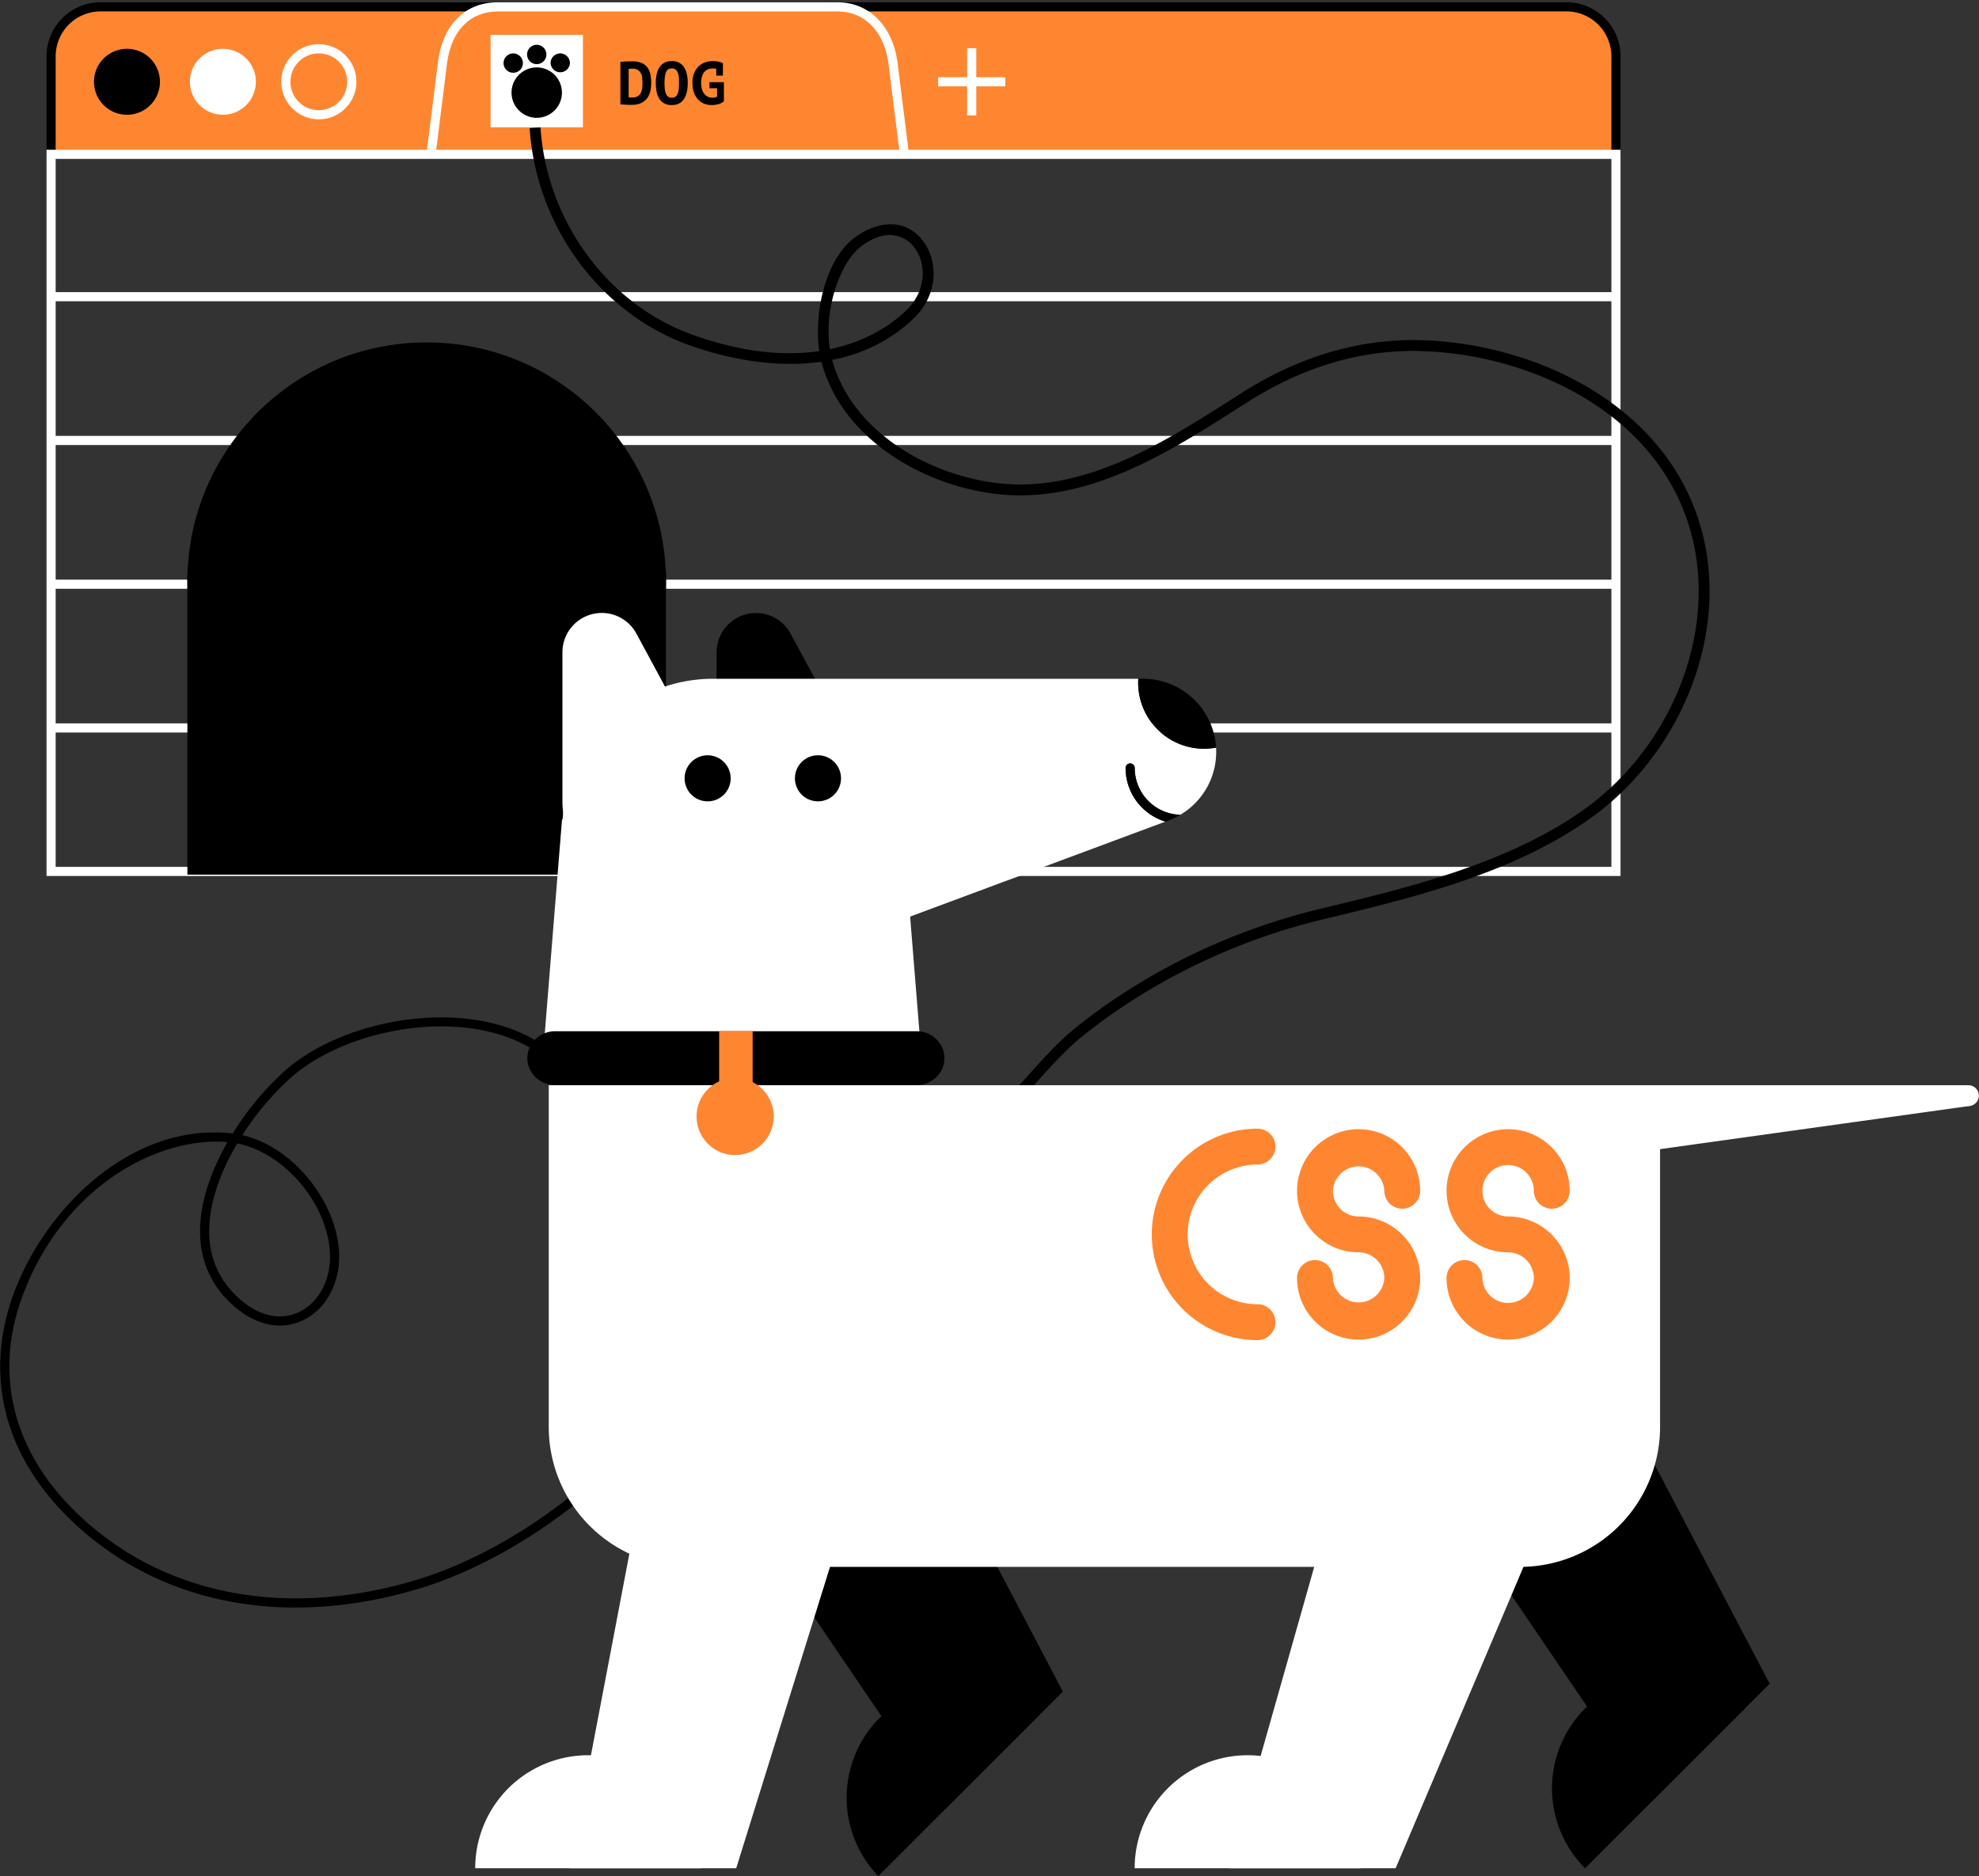 <svg xmlns="http://www.w3.org/2000/svg" viewBox="0 0 866 821"><rect x="0" y="0" width="866" height="821" fill="#333333" stroke="none"/><path d="M129.5 703.49c-38.35 0-72.99-13.33-99.28-39.06C1.82 636.64-6.88 602 5.7 566.92c13.61-37.97 51.78-75.73 95.68-70.95l.45.05a128.47 128.47 0 0 1 22.42-27.06c28.16-25.34 88.13-33.98 117.98-7.96l-2.63 3c-13.12-11.44-33.99-16.65-57.23-14.29-21.7 2.2-42.43 10.5-55.44 22.21a124.5 124.5 0 0 0-20.88 24.83c9.8 2.26 19.31 8.19 27.2 17.03 8.77 9.82 14.26 21.98 15.07 33.36.94 13.32-5.04 25.25-15.25 30.4-9.5 4.78-20.53 2.75-30.26-5.58-9.97-8.54-15.1-19.51-15.26-32.6-.16-13 4.77-26.92 12.01-39.56-31.14-2.6-72.8 20.23-90.1 68.45-12.02 33.54-3.65 66.68 23.56 93.3 37.18 36.4 91.7 47.23 149.57 29.72 34.17-10.35 71.47-35.38 97.35-65.33l3.03 2.62c-26.35 30.49-64.36 55.98-99.22 66.53-18.56 5.62-36.79 8.39-54.25 8.39Zm-25.68-203.1c-7.36 12.41-12.42 26.16-12.27 38.93.14 11.9 4.8 21.85 13.86 29.61 8.44 7.23 17.86 9.07 25.85 5.04 8.77-4.41 13.9-14.83 13.07-26.54-1.53-21.52-20.44-43.12-40.51-47.05Z"/><path fill="#fff" d="M21.75 316.56H706.7v4H21.75Zm0-62.9H706.7v4H21.75Z"/><path fill="#FF8630" d="M22.36 67.8V24.63A21.64 21.64 0 0 1 44 2.99h641.5a21.64 21.64 0 0 1 21.64 21.65v43.15"/><path d="M709.13 67.8h-4V24.63A19.67 19.67 0 0 0 685.5 4.99H44a19.67 19.67 0 0 0-19.64 19.65v43.15h-4V24.64A23.67 23.67 0 0 1 44 .99h641.5a23.67 23.67 0 0 1 23.64 23.65v43.15Z"/><path fill="#FF8630" d="m188.58 67.94 5.1-40.84c2-14.8 10.79-24.08 24.08-24.08h148.87c13.3 0 22.09 10.26 24.08 24.08l5.11 40.84"/><path fill="#fff" d="m393.84 68.19-5.1-40.84c-2-13.76-10.47-22.33-22.1-22.33H217.76c-11.95 0-20.22 8.36-22.1 22.35l-5.1 40.82-3.98-.5 5.11-40.84c2.18-16.18 11.93-25.83 26.06-25.83h148.87c13.57 0 23.8 10.13 26.06 25.8l5.12 40.87Z"/><path fill="#fff" d="M709.13 383.35H20.36V65.53h688.77v317.82Zm-684.77-4h680.77V69.53H24.36Z"/><path fill="#fff" d="M21.75 190.75H706.7v4H21.75Zm0-62.91H706.7v4H21.75Z"/><path d="M70 35.79a14.43 14.43 0 1 1-28.87 0 14.43 14.43 0 0 1 28.86 0Z"/><path fill="#fff" d="M111.97 35.79a14.43 14.43 0 1 1-28.86 0 14.43 14.43 0 0 1 28.86 0Zm27.55 16.43a16.45 16.45 0 0 1-16.43-16.43c0-9.06 7.37-16.43 16.43-16.43 9.06 0 16.43 7.37 16.43 16.43 0 9.06-7.37 16.43-16.43 16.43Zm0-28.86a12.44 12.44 0 0 0-12.43 12.43c0 6.85 5.58 12.43 12.43 12.43s12.43-5.58 12.43-12.43c0-6.86-5.58-12.43-12.43-12.43Z"/><path d="M291.44 254.57c0 57.83-46.88 104.72-104.72 104.72-57.84 0-104.73-46.89-104.73-104.72 0-57.84 46.89-104.73 104.73-104.73s104.72 46.89 104.72 104.73Z"/><path d="M82 249.85h209.44v132.91H82Z"/><path fill="#fff" d="M214.67 15.27h40.42V55.7h-40.42Z"/><path d="M245.9 40.53a11.02 11.02 0 1 1-22.05 0 11.02 11.02 0 0 1 22.05 0Z"/><path d="M228.81 27.4a4.23 4.23 0 1 1-8.45 0 4.23 4.23 0 0 1 8.45 0Zm20.59 0a4.23 4.23 0 1 1-8.46 0 4.23 4.23 0 0 1 8.45 0Zm-10.3-3.77a4.23 4.23 0 1 1-8.45 0 4.23 4.23 0 0 1 8.45 0Zm32.38 3.47a39.85 39.85 0 0 1 3.74-.24l1.44-.03c1.64 0 3 .24 4.07.71a6.3 6.3 0 0 1 2.56 1.97 7.58 7.58 0 0 1 1.3 2.97 17.75 17.75 0 0 1 .01 7.29 8.28 8.28 0 0 1-1.34 3.1 6.9 6.9 0 0 1-2.67 2.2c-1.14.56-2.6.83-4.38.83a29.42 29.42 0 0 1-2.43-.09l-1.33-.08a7.67 7.67 0 0 1-.97-.1Zm5.31 2.96a11.57 11.57 0 0 0-1.7.1v12.41c.08.02.19.03.33.04l.43.03.44.02.34.02c1.03 0 1.84-.2 2.45-.57a3.58 3.58 0 0 0 1.36-1.5c.3-.61.5-1.3.58-2.09a20.64 20.64 0 0 0 .02-4.41 6.02 6.02 0 0 0-.56-1.99c-.3-.6-.75-1.11-1.3-1.48a4.23 4.23 0 0 0-2.39-.58Zm10.19 6.3c0-1.5.14-2.85.42-4.05.28-1.2.72-2.21 1.3-3.03a5.94 5.94 0 0 1 2.18-1.9c.87-.44 1.9-.66 3.08-.66 1.27 0 2.35.24 3.23.72a5.9 5.9 0 0 1 2.16 1.98c.55.85.96 1.86 1.21 3.04.26 1.19.39 2.48.39 3.9 0 3-.58 5.37-1.73 7.07-1.16 1.7-2.91 2.55-5.26 2.55a6.8 6.8 0 0 1-3.24-.71 5.88 5.88 0 0 1-2.17-1.99 8.73 8.73 0 0 1-1.2-3.04 18.8 18.8 0 0 1-.37-3.89Zm3.8 0c0 .9.05 1.73.13 2.5.08.78.22 1.46.45 2.03.22.57.53 1.03.95 1.36.41.34.96.5 1.65.5.62 0 1.13-.12 1.54-.38.4-.25.73-.65.98-1.17a7 7 0 0 0 .51-2 30.92 30.92 0 0 0 .05-5.3 7.41 7.41 0 0 0-.42-2.04 3.2 3.2 0 0 0-.97-1.4 2.6 2.6 0 0 0-1.69-.51c-1.23 0-2.07.54-2.51 1.61-.44 1.08-.66 2.68-.66 4.8Zm19.67-.4h6.32v8.36a5.8 5.8 0 0 1-2.34 1.24c-.97.28-1.95.42-2.95.42a9.12 9.12 0 0 1-3.32-.6 7.22 7.22 0 0 1-2.69-1.84 8.92 8.92 0 0 1-1.8-3.05c-.44-1.2-.66-2.62-.66-4.24 0-1.71.26-3.17.8-4.37a8.67 8.67 0 0 1 2.04-2.95 7.9 7.9 0 0 1 2.82-1.68 9.6 9.6 0 0 1 3.1-.52 10.76 10.76 0 0 1 4.58.89v5.48h-2.92v-2.94l-.42-.1a5.98 5.98 0 0 0-3.17.26 4.1 4.1 0 0 0-1.6 1.15c-.45.53-.8 1.2-1.05 2a9.95 9.95 0 0 0-.37 2.91c0 1 .12 1.9.37 2.7.25.8.6 1.47 1.03 2.01a4.35 4.35 0 0 0 3.55 1.67 4.4 4.4 0 0 0 2.03-.48V38.6h-3.36Z"/><g fill="#fff"><path d="M423.22 21.09h4v29.4h-4Z"/><path d="M410.52 33.79h29.4v4h-29.4Z"/></g><path d="m430.81 495.35-2.78-3.86c8.58-6.17 15.86-14.23 22.9-22.01 6.34-7.03 12.9-14.3 20.53-20.35 30.6-24.3 67.44-42.1 106.54-51.48 37.78-9.07 80.61-19.35 114-42.57 37.43-26.04 57.78-73.5 49.5-115.4-11.23-56.86-69.64-84.45-119.15-86.03-26.18-.84-51.96 6.7-76.57 22.4l-2.98 1.9c-31.61 20.2-67.44 43.07-107.33 38.15-16.56-2.04-33-8.26-46.32-17.52-14.98-10.43-25.19-24.07-29.5-39.46a37.6 37.6 0 0 1-.22-.81c-2.23.3-4.47.54-6.72.7-15.78 1.06-33.4-1.67-50.94-7.9-39.07-13.9-67.2-52.1-70-95.05l4.75-.31c2.68 41.08 29.55 77.6 66.84 90.86 22.58 8.03 40.83 9.15 55.14 7.03-1.05-7.28-.67-15.87 1.14-23.99 2.59-11.57 7.7-20.7 14.4-25.7 8.1-6.05 20.62-9.51 29.21.66 7.24 8.55 7.91 23.9-3.49 34.8-9.7 9.27-21.65 15.34-35.62 18.1l.1.32c4 14.31 13.57 27.05 27.63 36.83 12.69 8.83 28.38 14.76 44.19 16.71 38.19 4.71 73.25-17.68 104.18-37.43l2.98-1.9c25.44-16.23 52.1-24 79.28-23.15 51.34 1.64 111.94 30.46 123.68 89.86 8.63 43.71-12.53 93.15-51.45 120.23-34.13 23.74-77.42 34.13-115.62 43.3-38.43 9.23-74.63 26.72-104.69 50.58-7.31 5.8-13.74 12.92-19.96 19.8-7.2 7.98-14.65 16.23-23.65 22.7Zm-41.45-392.5c-3.38 0-7.55 1.24-12.47 4.92-9.12 6.8-16.48 27.37-13.74 45.04 17.14-3.56 27.96-11.72 33.32-16.85 9.37-8.95 8.96-21.4 3.14-28.28a13.52 13.52 0 0 0-10.25-4.83ZM384.33 821a49.46 49.46 0 0 1 69.94-69.93Z"/><path d="m465.1 740.25-51.63 51.62-111.85-164.58L369.9 559Zm228.53 77.32a49.45 49.45 0 0 1 69.94-69.93Z"/><path d="m774.4 736.81-51.63 51.62-111.84-164.58 68.27-68.27Z"/><path fill="#fff" d="M726.43 474.92v149.54a61.23 61.23 0 0 1-61.23 61.23H301.36a61.23 61.23 0 0 1-61.23-61.23V474.92Zm139.5 4.55a4.54 4.54 0 1 1-9.09 0 4.54 4.54 0 0 1 9.09 0Z"/><path fill="#fff" d="m862.01 483.97-137.75 19.21-1.96-28.26h139.08Z"/><path fill="#fff" d="M736.5 489.12a14.2 14.2 0 1 1-28.4 0 14.2 14.2 0 0 1 28.4 0ZM309.38 334.5l-30.86-57.17a17.22 17.22 0 0 0-32.4 8.16v65.3a33.74 33.74 0 1 0 63.26-16.3Z"/><path d="m376.85 334.5-30.87-57.17a17.23 17.23 0 0 0-32.4 8.16v65.3a33.73 33.73 0 1 0 63.27-16.3Z"/><path fill="#fff" d="M245.94 358.6h148.9l7.85 97.34h-164.6Z"/><path fill="#fff" d="M526.9 327.66a28.85 28.85 0 0 1-28.78-30.62H311.96a65.89 65.89 0 1 0 23.4 127.48L510 359.55a24.54 24.54 0 0 1-17.45-23.47 2 2 0 1 1 4 0 20.5 20.5 0 0 0 19.95 20.48 31.96 31.96 0 0 0 15.65-29.39c-1.73.32-3.49.49-5.24.49Z"/><path d="M526.9 327.66c1.76 0 3.52-.17 5.25-.49a32 32 0 0 0-31.94-30.13h-2.1a28.85 28.85 0 0 0 28.79 30.62Zm-30.35 8.42a2 2 0 1 0-4 0A24.54 24.54 0 0 0 510 359.55l.96-.36c1.93-.7 3.79-1.58 5.54-2.63a20.51 20.51 0 0 1-19.95-20.48Zm-176.81 4.52a10.08 10.08 0 1 1-20.16.01 10.08 10.08 0 0 1 20.16 0Zm48.28 0a10.08 10.08 0 1 1-20.16 0 10.08 10.08 0 0 1 20.16 0Zm45.26 122.47c0 6.5-5.45 11.77-12.17 11.77H242.94c-6.72 0-12.17-5.27-12.17-11.77s5.45-11.78 12.17-11.78H401.1c6.72 0 12.17 5.27 12.17 11.78Z"/><path fill="#FF8630" d="M314.7 451.17h14.65v24.6H314.7Z"/><path fill="#FF8630" d="M338.58 488.59a16.88 16.88 0 1 1-33.76 0 16.88 16.88 0 0 1 33.76 0Z"/><g fill="#fff"><path d="M207.95 817.57a49.45 49.45 0 1 1 98.9 0Z"/><path d="M322.16 817.57h-73l37.28-195.46H383Z"/></g><g fill="#fff"><path d="M496.52 817.57a49.45 49.45 0 0 1 98.9 0Z"/><path d="M610.73 817.57h-73l47.39-167.26h96.55Z"/></g><path fill="#FF8630" d="M550.28 586.46a46.32 46.32 0 0 1-46.27-46.27 46.32 46.32 0 0 1 46.27-46.27 7.85 7.85 0 1 1 0 15.7 30.6 30.6 0 0 0-30.56 30.57 30.6 30.6 0 0 0 30.56 30.57 7.85 7.85 0 1 1 0 15.7Zm44.25-.23a26.97 26.97 0 0 1-26.95-26.95 7.85 7.85 0 0 1 15.7 0 11.26 11.26 0 0 0 22.49 0c0-6.2-5.04-11.24-11.24-11.24a26.98 26.98 0 0 1-26.95-26.94 26.98 26.98 0 0 1 26.95-26.95 26.98 26.98 0 0 1 26.94 26.95 7.85 7.85 0 1 1-15.7 0 11.26 11.26 0 0 0-22.49 0c0 6.2 5.05 11.24 11.25 11.24a26.98 26.98 0 0 1 26.94 26.94 26.97 26.97 0 0 1-26.95 26.95Zm65.42 0A26.97 26.97 0 0 1 633 559.28a7.85 7.85 0 0 1 15.7 0 11.25 11.25 0 0 0 22.49 0c0-6.2-5.05-11.24-11.24-11.24A26.98 26.98 0 0 1 633 521.1a26.98 26.98 0 0 1 26.95-26.95 26.97 26.97 0 0 1 26.94 26.95 7.85 7.85 0 1 1-15.7 0 11.25 11.25 0 1 0-11.24 11.24 26.97 26.97 0 0 1 26.94 26.94 26.97 26.97 0 0 1-26.94 26.95Z"/></svg>
